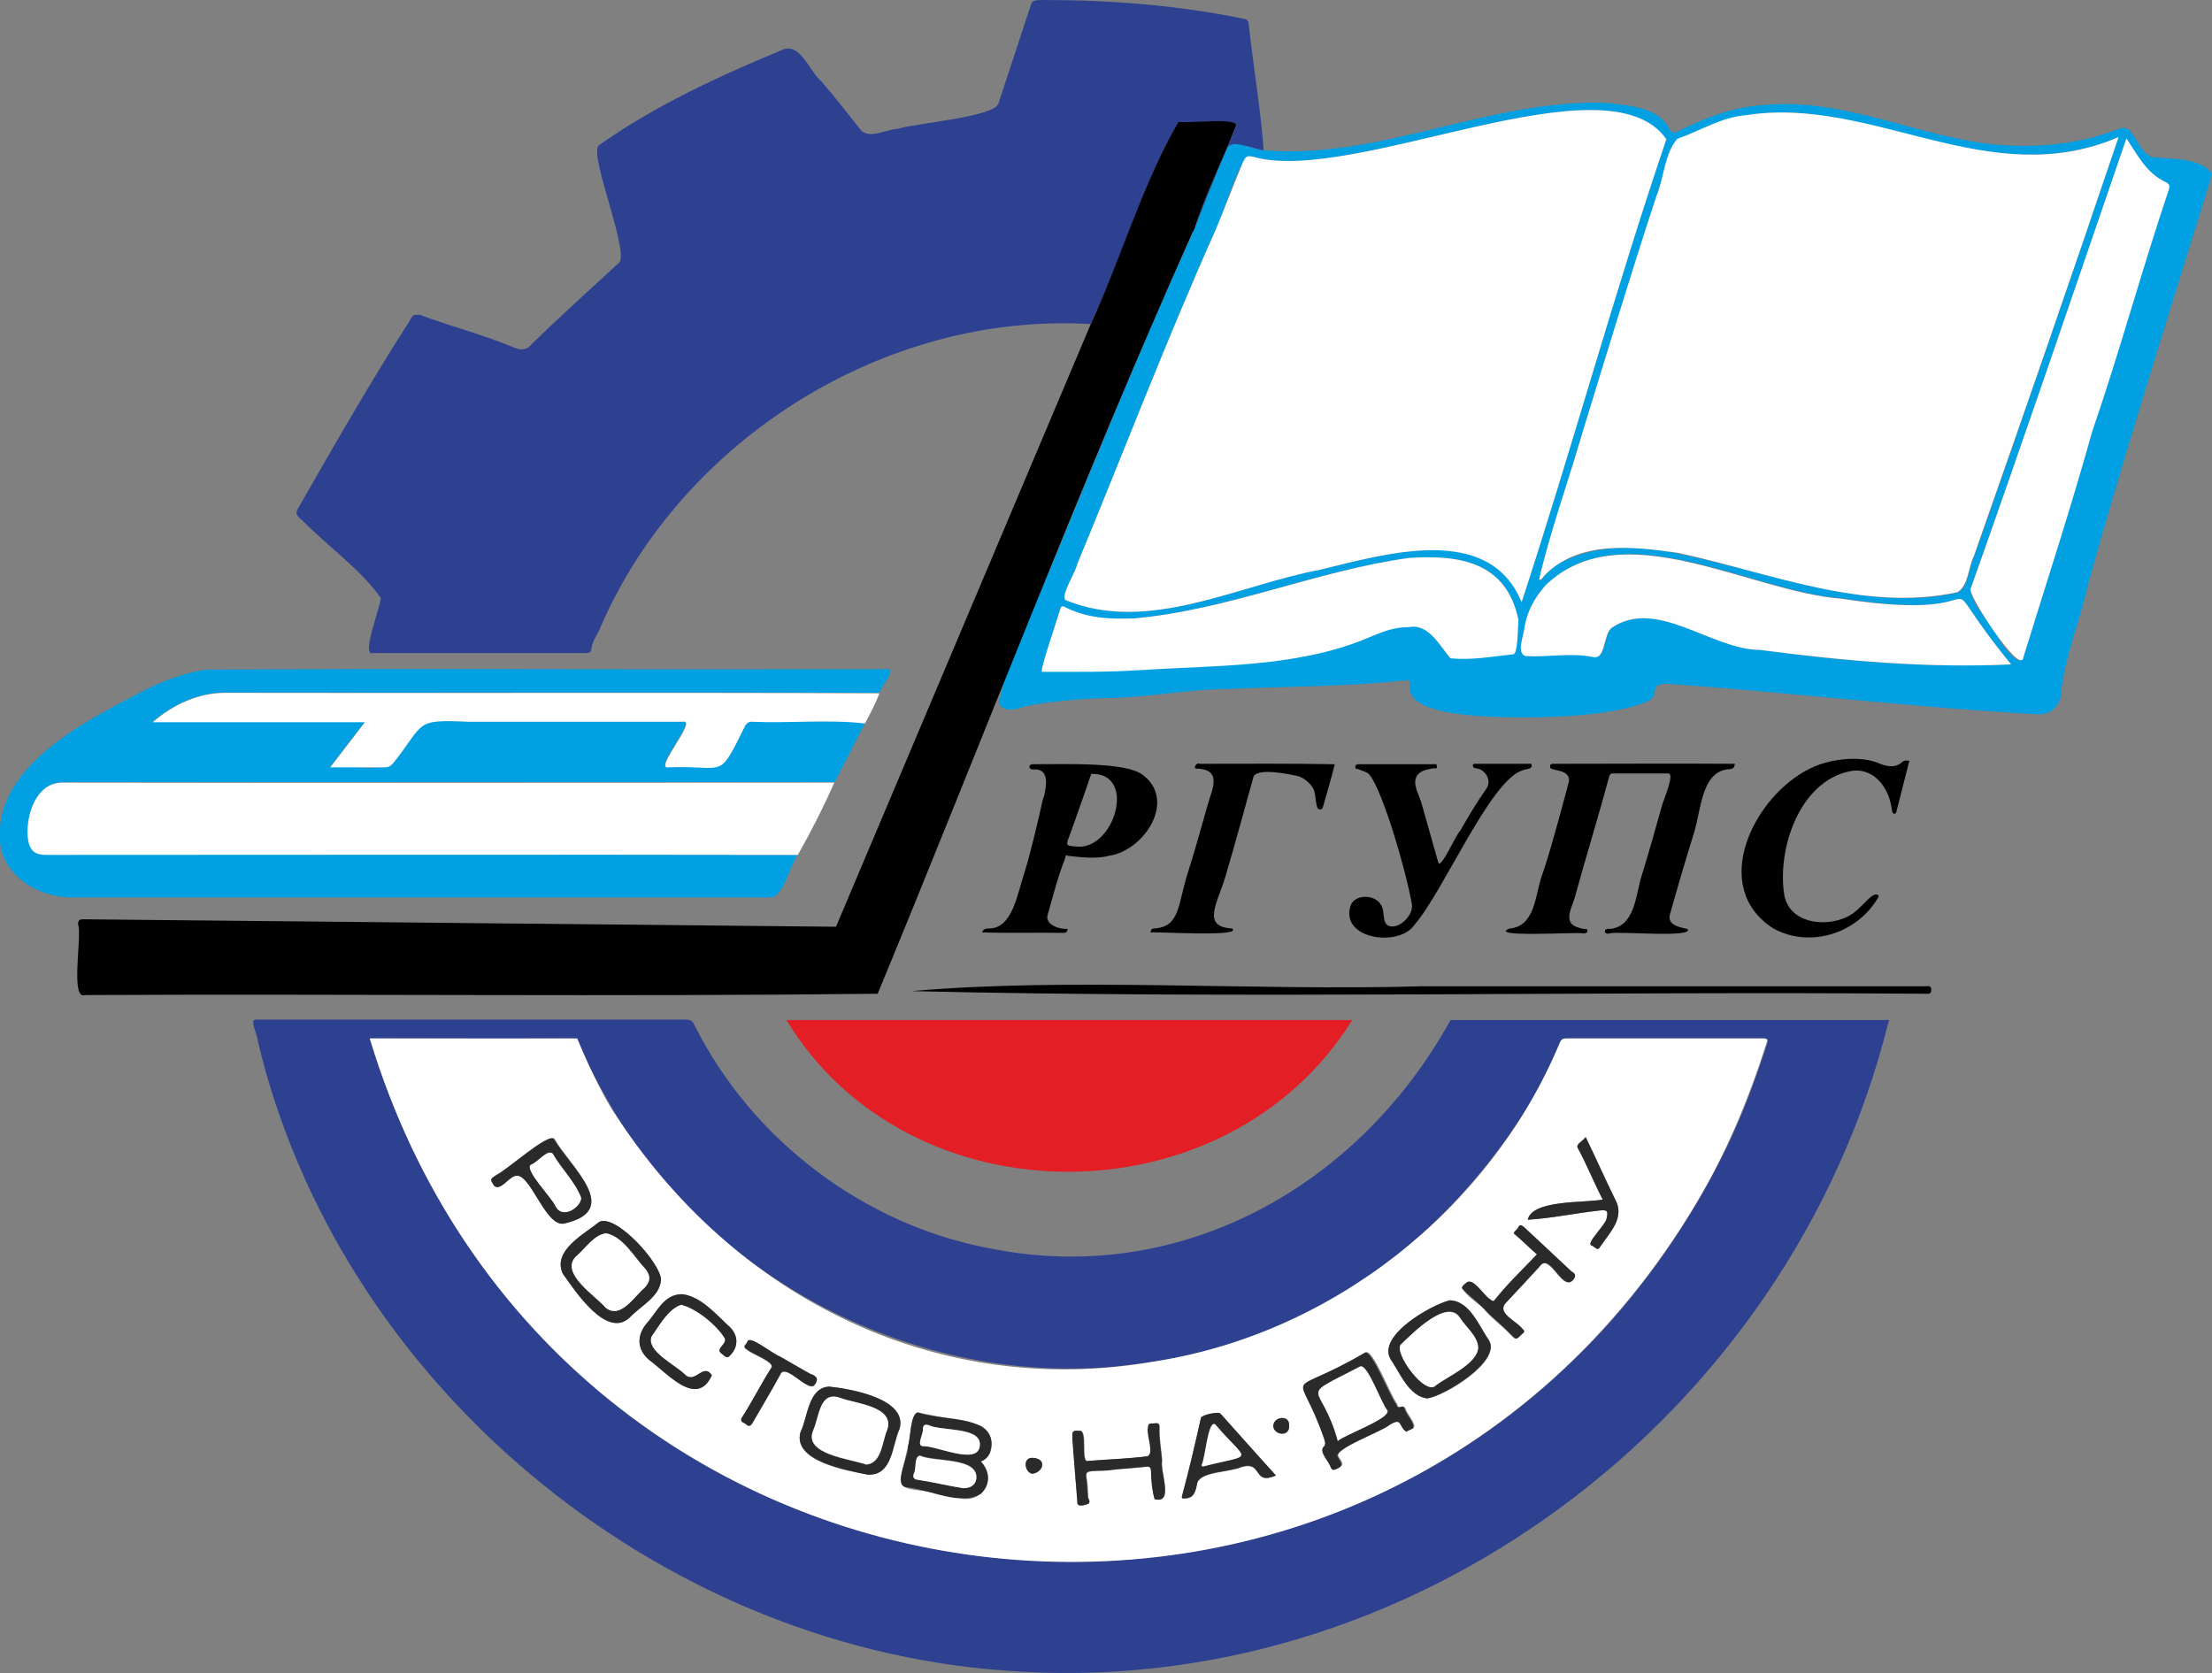 <svg width="78" height="59" viewBox="0 0 78 59" fill="none" xmlns="http://www.w3.org/2000/svg">
<rect x="0" y="0" width="78" height="59" fill="#808080" stroke="none"/>
<g clip-path="url(#clip0_2222_47)">
<path d="M14.848 11.12C15.946 11.522 17.076 11.815 18.143 12.263C18.406 12.371 18.591 12.325 18.746 12.14C19.736 11.167 20.772 10.24 21.793 9.298C22.288 9.082 20.741 5.437 21.112 5.128C23.123 3.707 25.319 2.703 27.578 1.761C28.212 1.467 28.552 2.533 28.954 2.857C29.449 3.429 29.913 4.031 30.377 4.618C30.717 4.896 31.274 4.556 31.661 4.541C32.326 4.34 35.033 4.124 35.203 3.66C35.59 2.502 35.961 1.344 36.347 0.185C36.394 -0.046 36.641 0.015 36.827 0C39.162 0 41.544 0.185 43.864 0.664C43.973 0.68 44.019 0.741 44.034 0.849C44.189 2.332 44.452 3.815 44.56 5.298C44.282 5.298 43.833 4.973 43.71 5.344C43.416 5.993 43.184 6.672 42.905 7.336C42.874 7.398 42.874 7.475 42.797 7.491C42.426 7.522 42.349 7.877 42.117 8.093C42.488 6.904 43.106 5.684 43.57 4.479C43.802 4.108 41.838 4.386 41.56 4.309C40.291 6.425 39.58 9.128 38.451 11.429C31.212 10.997 24.051 15.491 21.174 22.117C21.081 22.38 20.865 22.611 20.849 22.92C20.849 22.967 20.788 23.029 20.71 23.029C18.189 23.029 15.683 23.029 13.162 23.029C12.698 23.183 13.441 21.36 13.425 21.082C12.714 20.078 11.554 19.26 10.672 18.364C10.409 18.133 10.394 18.117 10.579 17.808C11.77 15.723 13.131 13.36 14.431 11.337C14.554 11.136 14.539 11.089 14.755 11.105C14.802 11.089 14.817 11.089 14.848 11.12Z" fill="#2E4191"/>
<path d="M43.276 5.22C43.446 4.865 44.281 5.313 44.56 5.298C48.674 5.653 52.556 3.46 56.686 3.63C57.459 3.738 58.434 3.753 58.867 4.541C58.929 4.68 58.99 4.711 59.145 4.634C60.104 4.17 61.094 3.769 62.161 3.707C65.054 3.413 67.698 4.881 70.513 5.112C71.936 5.22 73.406 5.066 74.721 4.541C74.921 4.479 75.061 4.525 75.169 4.695C75.432 5.02 75.587 5.591 76.097 5.56C76.669 5.607 77.644 5.591 77.999 6.132C77.999 6.271 74.906 15.908 73.638 20.588C73.359 21.824 72.864 23.013 72.694 24.264C72.725 24.758 72.4 25.206 71.89 25.191C67.575 24.959 63.275 24.434 58.96 24.125C57.985 24.048 58.635 24.496 58.078 24.743C57.32 25.067 55.851 25.299 53.716 25.299C51.443 25.299 49.71 25.067 49.71 24.249C49.71 23.986 49.741 23.971 49.478 24.002C47.452 24.218 45.426 24.202 43.4 24.295C41.9 24.295 40.415 24.619 38.899 24.619C38.048 24.65 37.197 24.727 36.362 24.866C35.976 24.928 35.481 25.222 35.218 24.805C35.589 22.951 36.594 21.237 37.275 19.476C38.852 15.661 40.399 11.831 42.116 8.078C42.116 8.078 42.951 5.931 43.276 5.22ZM58.758 4.912C56.655 1.9 47.731 6.549 44.189 5.529C43.74 5.205 43.121 7.738 42.858 8.124C41.126 12.001 39.61 15.986 37.986 19.893C37.925 20.202 37.414 20.974 37.569 21.16C40.492 22.364 43.632 20.635 46.54 20.094C48.86 19.538 52.51 18.41 53.654 21.237C55.418 15.847 56.933 10.271 58.758 4.912ZM74.705 4.834C71.225 6.317 67.869 4.726 64.419 4.108C62.904 3.83 61.326 3.923 59.934 4.587C59.037 4.942 58.913 4.973 58.712 5.962C57.583 9.514 56.469 13.082 55.371 16.665C55.016 17.916 54.536 19.244 54.273 20.449C54.35 20.495 54.412 20.372 54.459 20.31C54.613 20.156 54.753 19.97 54.938 19.893C56.717 18.92 58.758 19.384 60.615 19.862C63.337 20.511 66.245 21.53 69.044 20.897C69.431 20.665 69.415 20.032 69.616 19.631C71.349 14.688 73.035 9.777 74.705 4.834ZM53.546 21.87C53.129 19.816 51.489 19.553 49.664 19.677C46.4 20.125 43.276 21.515 39.982 21.808C39.146 21.855 38.311 21.824 37.538 21.407C37.414 21.345 37.383 21.407 37.368 21.5C36.965 22.905 36.703 23.615 36.718 23.662C36.718 23.677 37.445 23.554 39.471 23.615C41.698 23.492 43.941 23.353 46.168 23.029C47.421 22.843 48.427 22.117 49.664 22.102C50.375 21.963 50.762 22.781 51.133 23.198C51.876 23.276 52.603 23.09 53.345 23.059C53.593 23.013 53.392 22.148 53.546 21.87ZM70.916 23.43C67.637 19.399 71.225 22.086 64.945 21.098C61.744 20.866 57.196 18.024 54.505 20.635C54.118 21.082 53.917 21.484 53.763 22.179C53.701 22.426 53.5 23.013 53.809 23.121C54.598 23.168 55.387 22.998 56.175 23.152C56.655 23.291 56.531 22.349 56.856 22.133C58.449 21.067 60.352 22.92 62.084 22.92C65.007 23.322 67.961 23.569 70.916 23.43ZM74.983 4.881C73.158 10.194 71.364 15.491 69.477 20.774C69.555 21.438 70.251 21.978 70.529 22.611C70.637 22.812 71.209 23.538 71.333 23.198C72.153 20.542 73.019 17.901 73.761 15.229C74.736 12.402 75.509 9.514 76.468 6.688C76.515 6.564 76.499 6.487 76.36 6.441C75.695 6.116 75.385 5.498 74.983 4.881Z" fill="#01A0E3"/>
<path d="M66.585 36.064C63.12 49.995 49.711 60.081 35.342 58.907C23.061 57.981 11.956 48.745 9.094 36.728C9.094 36.512 8.769 35.925 9.032 35.956C14.09 35.956 19.132 35.956 24.19 35.956C24.345 35.956 24.422 36.002 24.484 36.141C26.51 40.203 30.485 43.215 34.955 44.034C41.699 45.377 47.963 41.763 51.149 35.971C56.191 35.971 61.527 35.971 66.57 35.971C66.647 35.971 66.585 36.064 66.585 36.064ZM13.038 36.62C19.937 59.263 50.561 61.703 60.924 40.389C61.481 39.23 61.914 38.026 62.316 36.806C62.363 36.666 62.363 36.62 62.192 36.62C59.888 36.62 57.568 36.62 55.263 36.62C51.922 43.2 46.648 47.617 38.977 48.219C32.078 48.714 25.134 45.084 21.607 39.122C21.174 38.365 20.756 37.609 20.432 36.806C20.37 36.666 20.308 36.62 20.153 36.62C17.756 36.636 15.405 36.62 13.038 36.62Z" fill="#2E4191"/>
<path d="M38.45 11.46C39.518 9.159 40.306 6.425 41.559 4.294C41.838 4.371 43.786 4.108 43.57 4.464C43.106 5.668 42.487 6.888 42.116 8.078C42.101 8.124 42.07 8.155 42.054 8.186C38.095 17.051 34.646 26.102 30.949 35.045C21.684 35.153 12.296 35.045 3 35.091C2.459 35.292 2.907 32.96 2.753 32.605C2.753 32.45 2.799 32.419 2.954 32.419C11.801 32.512 20.633 32.589 29.48 32.682L38.45 11.46Z" fill="black"/>
<path d="M28.134 30.149C27.855 30.519 27.639 31.57 27.206 31.647C24.762 31.647 22.318 31.647 19.874 31.647C14.136 31.647 8.413 31.647 2.675 31.647C1.531 31.693 0.324 31.075 0.03 29.917C-0.418 27.106 3.015 25.438 4.887 24.45C5.583 24.079 6.434 23.739 7.238 23.616C14.337 23.569 21.452 23.616 28.551 23.6C29.448 23.6 30.346 23.6 31.243 23.6C31.691 23.523 31.026 24.264 31.011 24.434C23.339 24.403 15.667 24.434 7.996 24.419C7.021 24.403 6.124 24.82 5.382 25.453C7.857 25.453 10.347 25.453 12.868 25.453C12.45 25.994 12.048 26.504 11.646 27.044C12.326 26.952 13.332 27.245 13.842 26.905C14.971 25.5 14.554 25.345 16.487 25.438C19.008 25.438 21.529 25.438 24.05 25.438C24.638 25.314 22.983 27.168 23.571 27.044C25.597 26.967 25.303 27.523 26.262 25.577C26.309 25.484 26.37 25.438 26.494 25.438C27.809 25.484 29.232 25.345 30.5 25.5C30.144 26.195 29.789 26.89 29.433 27.585C20.354 27.569 11.275 27.585 2.211 27.585C1.299 27.585 0.943 28.697 0.989 29.454C1.036 30.056 1.299 30.133 1.685 30.133C10.501 30.149 19.318 30.133 28.134 30.149Z" fill="#01A0E3"/>
<path d="M27.731 35.971C34.367 35.971 41.002 35.971 47.684 35.971C43.245 43.107 32.047 43.107 27.731 35.971Z" fill="#E31E24"/>
<path d="M28.134 30.149C19.318 30.133 10.486 30.149 1.67 30.149C1.283 30.149 1.02 30.072 0.974 29.469C0.927 28.712 1.283 27.6 2.196 27.6C11.275 27.616 20.354 27.6 29.418 27.6C29.046 28.45 28.598 29.33 28.134 30.149Z" fill="#FEFEFE"/>
<path d="M30.5 25.515C29.232 25.361 27.824 25.515 26.51 25.453C26.386 25.453 26.34 25.5 26.278 25.592C25.303 27.554 25.628 26.982 23.587 27.06C22.999 27.183 24.654 25.33 24.066 25.453C21.545 25.453 19.024 25.453 16.503 25.453C14.569 25.361 15.002 25.5 13.858 26.921C13.78 27.013 13.703 27.06 13.579 27.06C12.945 27.06 12.326 27.06 11.646 27.06C12.064 26.519 12.45 26.009 12.868 25.469C10.347 25.469 7.872 25.469 5.382 25.469C6.124 24.836 7.021 24.419 7.996 24.434C15.667 24.45 23.339 24.419 31.011 24.45C30.871 24.82 30.686 25.16 30.5 25.515Z" fill="#FEFEFE"/>
<path d="M55.325 27.554C55.372 27.106 54.676 27.199 54.66 27.06C54.66 26.998 54.645 26.936 54.769 26.936C54.8 26.936 54.83 26.936 54.861 26.936C56.965 26.936 59.068 26.921 61.172 26.936C61.172 27.044 61.126 27.106 61.017 27.122C59.996 27.152 59.996 28.527 59.733 29.376C59.44 30.319 59.161 31.261 58.898 32.203C58.759 32.589 59.161 32.697 59.502 32.759C59.78 33.083 57.089 32.836 56.779 32.913C56.547 32.991 56.516 32.713 56.764 32.759C57.645 32.682 57.676 31.585 57.877 30.921C58.14 30.072 58.388 29.191 58.62 28.357C58.682 28.156 59.068 27.261 58.821 27.276C58.171 27.276 57.522 27.276 56.872 27.276C56.81 27.276 56.779 27.291 56.748 27.369C56.362 28.805 55.913 30.257 55.526 31.662C55.434 31.987 55.124 32.496 55.573 32.682C55.681 32.713 55.774 32.759 55.882 32.759C55.929 32.759 55.975 32.759 55.975 32.821C55.975 32.929 55.867 32.913 55.789 32.913C55.604 32.867 52.402 33.068 53.237 32.743C54.119 32.666 54.134 31.601 54.351 30.936C54.66 30.102 55.325 27.554 55.325 27.554Z" fill="black"/>
<path d="M37.646 32.759C37.63 32.852 37.615 32.898 37.507 32.898C36.548 32.882 35.589 32.913 34.63 32.882C34.676 32.759 34.754 32.743 34.877 32.743C35.697 32.743 35.867 31.554 36.13 30.751C36.316 30.18 36.625 28.867 36.749 28.295C36.764 28.203 36.78 28.156 36.811 28.095C36.919 27.647 36.996 27.075 36.409 27.137C36.347 27.121 36.3 27.106 36.3 27.044C36.3 26.967 36.362 26.951 36.44 26.951C37.692 26.951 39.688 26.874 40.291 27.322C41.497 28.218 40.368 29.994 39.1 30.18C38.667 30.303 38.048 30.226 37.661 30.18C37.569 30.164 37.599 30.102 37.553 30.288C37.306 30.905 37.136 31.585 36.95 32.234C36.826 32.589 37.306 32.774 37.646 32.759ZM37.971 29.855C39.301 29.979 40.105 27.245 38.481 27.291C38.481 27.291 37.878 29.037 37.708 29.485C37.569 29.84 37.599 29.824 37.971 29.855Z" fill="black"/>
<path d="M50.715 30.411C50.793 30.705 51.349 29.407 51.489 29.299C51.783 28.79 52.061 28.311 52.401 27.832C52.633 27.508 52.355 27.168 52.123 27.106C52.061 27.091 51.922 27.106 51.937 26.982C51.937 26.951 51.953 26.936 52.03 26.936C52.03 26.936 53.762 26.936 53.932 26.936C53.964 26.936 54.01 26.921 54.01 26.982C54.025 27.152 53.793 27.106 53.685 27.168C52.556 27.508 50.901 31.431 49.896 32.589C49.385 33.408 47.313 33.145 47.606 32.002C47.699 31.523 48.488 31.508 48.705 31.925C48.844 32.126 48.72 32.543 48.968 32.651C49.339 32.79 49.849 32.265 49.787 31.894C49.586 30.72 48.767 27.925 48.303 27.338C48.21 27.214 48.055 27.199 47.931 27.137C47.87 27.106 47.777 27.137 47.792 27.044C47.792 26.936 47.9 26.951 47.978 26.951C48.828 26.951 49.695 26.951 50.545 26.951C50.592 26.951 50.669 26.921 50.669 27.029C50.669 27.137 50.592 27.091 50.561 27.091C50.344 27.137 50.097 27.152 49.958 27.369C49.803 27.647 50.019 27.986 50.112 28.28L50.715 30.411Z" fill="black"/>
<path d="M67.328 26.828C67.297 26.952 66.864 28.651 66.864 28.651C66.833 28.712 66.724 28.743 66.709 28.542C66.616 27.77 66.059 27.029 65.224 27.199C63.445 27.569 62.657 29.948 62.919 31.57C63.105 32.543 64.312 32.713 65.116 32.342C65.657 32.095 65.998 31.4 66.23 31.57C66.276 31.601 66.214 31.678 66.183 31.724C65.425 32.944 63.801 33.438 62.533 32.743C60.244 31.276 61.852 28.048 63.848 27.091C64.404 26.813 65.549 26.581 66.338 26.952C66.616 27.044 66.864 27.075 67.096 26.859C67.157 26.797 67.25 26.828 67.328 26.828Z" fill="black"/>
<path d="M46.385 28.125C46.37 28.017 46.37 28.002 46.354 27.94C46.308 27.677 45.967 27.415 45.766 27.369C45.41 27.291 44.359 27.075 44.204 27.384C43.879 28.558 43.554 29.747 43.214 30.905C42.936 31.848 42.348 32.682 43.446 32.743C43.848 33.052 40.832 32.852 40.569 32.883C40.585 32.79 40.6 32.743 40.724 32.743C41.621 32.666 41.528 31.894 41.884 30.782C42.101 30.118 42.364 29.16 42.58 28.403C42.735 27.847 43.121 27.137 42.209 27.106C42.054 27.122 42.178 26.874 42.302 26.936C43.895 26.936 45.472 26.921 47.066 26.952C46.942 27.461 46.787 27.971 46.648 28.465C46.617 28.589 46.462 28.558 46.447 28.465C46.416 28.372 46.4 28.233 46.385 28.125Z" fill="black"/>
<path d="M50.112 34.782C56.036 34.782 61.975 34.782 67.899 34.782C67.977 34.782 68.1 34.736 68.1 34.906C68.1 35.06 68.023 35.045 67.899 35.045C56.036 34.952 43.864 35.23 32.14 34.952C37.801 34.458 44.188 34.952 50.112 34.782Z" fill="black"/>
<path d="M58.759 4.911C56.934 10.286 55.418 15.862 53.655 21.237C52.51 18.426 48.844 19.538 46.54 20.094C43.648 20.634 40.492 22.364 37.569 21.16C37.399 20.99 37.94 20.156 37.987 19.893C39.611 15.97 41.127 12.001 42.859 8.124C43.184 7.336 43.493 6.533 43.818 5.746C43.926 5.514 43.957 5.483 44.189 5.529C47.731 6.549 56.671 1.9 58.759 4.911Z" fill="#FEFEFE"/>
<path d="M74.705 4.834C73.035 9.792 71.334 14.688 69.601 19.615C69.4 20.017 69.416 20.635 69.029 20.882C65.704 21.608 62.347 20.171 59.145 19.492C57.568 19.275 55.681 19.044 54.459 20.295C54.397 20.357 54.351 20.48 54.273 20.434C54.66 18.75 55.31 16.959 55.805 15.244C56.655 12.48 57.491 9.699 58.403 6.935C58.681 6.286 58.681 5.437 59.145 4.896C59.95 4.618 60.708 4.124 61.574 4.062C66.044 3.367 70.127 6.811 74.705 4.834Z" fill="#FEFEFE"/>
<path d="M53.546 21.87C53.515 22.164 53.53 23.059 53.36 23.075C52.618 23.152 51.875 23.291 51.148 23.214C50.777 22.797 50.391 21.978 49.679 22.117C49.107 22.117 48.736 22.287 48.102 22.55C45.658 23.538 42.843 23.461 40.244 23.631C39.022 23.708 37.924 23.693 36.749 23.693C36.64 23.693 37.275 21.87 37.383 21.5C37.414 21.407 37.429 21.345 37.553 21.407C38.326 21.808 39.162 21.839 39.997 21.808C43.307 21.515 46.431 20.125 49.679 19.677C51.489 19.553 53.128 19.831 53.546 21.87Z" fill="#FEFEFE"/>
<path d="M70.916 23.43C67.961 23.569 65.007 23.306 62.069 22.92C60.352 22.92 58.434 21.067 56.841 22.133C56.516 22.364 56.639 23.291 56.16 23.168C55.371 23.013 54.598 23.183 53.794 23.137C53.469 23.044 53.716 22.442 53.747 22.195C53.84 21.546 54.103 21.113 54.49 20.65C57.181 18.04 61.713 20.882 64.93 21.113C71.209 22.086 67.637 19.399 70.916 23.43Z" fill="#FEFEFE"/>
<path d="M74.983 4.881C75.385 5.483 75.695 6.116 76.375 6.425C76.499 6.487 76.514 6.549 76.483 6.672C75.524 9.514 74.751 12.387 73.777 15.213C73.034 17.885 72.168 20.526 71.348 23.183C71.255 23.863 69.338 20.913 69.492 20.758C71.364 15.491 73.158 10.194 74.983 4.881Z" fill="#FEFEFE"/>
<path d="M42.039 8.202C42.055 8.187 42.055 8.171 42.071 8.155C42.071 8.171 42.055 8.187 42.039 8.202Z" fill="#2E4191"/>
<path d="M13.038 36.62C15.405 36.62 17.988 36.62 20.354 36.62C20.354 36.62 20.942 38.103 21.591 39.138C25.938 45.934 33.207 49.285 40.585 48.034C46.911 47.092 52.541 42.675 55 36.775C55.046 36.666 55.093 36.62 55.232 36.62C57.537 36.62 59.857 36.62 62.161 36.62C62.331 36.62 62.331 36.666 62.285 36.806C61.666 38.752 60.877 40.651 59.826 42.412C48.287 61.811 19.55 58.197 13.038 36.62ZM34.584 51.54C35.202 51.293 35.032 50.32 34.398 50.227C33.717 50.073 33.052 49.949 32.372 49.81C32.093 49.841 32.124 50.737 32.016 50.999C31.552 53.007 31.614 52.251 33.826 52.822C34.599 53.069 35.202 52.142 34.584 51.54ZM49.587 50.49C49.648 50.459 49.71 50.413 49.772 50.397C50.066 50.32 49.602 49.872 49.571 49.687C49.463 49.455 49.339 49.779 49.262 49.501C49.045 49.239 48.396 47.509 48.148 47.694C45.24 49.409 45.797 48.034 46.725 50.737C46.756 50.845 46.787 50.938 46.694 51.015C46.54 51.2 46.895 51.525 46.957 51.741C47.019 51.849 47.066 51.834 47.158 51.787C47.437 51.664 47.328 51.571 47.205 51.37C46.988 51.108 48.751 50.474 49.014 50.243C49.447 49.98 49.293 50.289 49.587 50.49ZM23.308 45.146C23.339 44.59 21.73 42.798 21.127 43.092C20.601 43.524 19.472 44.096 19.844 44.914C20.277 45.532 21.406 47.262 22.226 46.443C22.581 46.042 23.262 45.733 23.308 45.146ZM30.593 52.003C31.49 52.05 31.459 50.969 31.722 50.382C32.001 49.316 29.99 48.976 29.232 48.899C28.49 48.945 28.49 49.98 28.227 50.505C27.933 51.54 29.851 51.864 30.593 52.003ZM50.329 49.316C50.948 49.239 52.943 48.019 52.51 47.277C52.154 46.768 51.829 45.872 51.118 45.856C50.453 46.026 48.566 47.107 49.03 47.926C49.37 48.405 49.664 49.239 50.329 49.316ZM19.875 43.153C21.978 42.69 20.122 41.161 19.55 40.157C19.333 39.925 17.879 41.269 17.493 41.439C17.291 41.578 17.291 41.578 17.431 41.794C17.616 42.011 17.926 41.547 18.142 41.47C18.668 41.223 19.194 43.246 19.875 43.153ZM24.051 45.64C23.401 45.64 23.169 46.273 22.798 46.675C22.442 47.123 22.473 47.617 22.906 47.972C23.525 48.42 24.576 49.671 25.102 48.497C24.793 48.05 24.499 48.837 24.143 48.467C23.819 48.142 22.798 47.663 22.968 47.138C23.246 46.737 23.54 46.165 24.02 46.011C24.546 46.134 25.273 46.737 25.551 47.185C25.659 47.401 25.241 47.54 25.412 47.71C25.505 47.756 25.597 47.91 25.69 47.849C26.03 47.555 26.061 47.123 25.752 46.814C25.273 46.381 24.731 45.717 24.051 45.64ZM54.196 44.235C53.701 44.76 53.175 45.254 52.711 45.825C52.664 45.903 52.603 45.903 52.541 45.825C52.309 45.702 51.938 45.022 51.69 45.239C51.242 45.486 52.231 45.964 52.402 46.258C52.664 46.536 52.974 46.768 53.237 47.046C53.453 47.262 53.438 47.277 53.654 47.061C53.747 46.999 53.747 46.938 53.67 46.876C53.484 46.613 52.788 46.35 53.067 45.98C53.484 45.547 53.886 45.115 54.273 44.682C54.629 44.142 55.046 45.501 55.433 45.177C55.572 45.038 55.588 44.945 55.402 44.852C54.845 44.327 54.273 43.802 53.716 43.277C53.639 43.2 53.577 43.184 53.515 43.308C53.5 43.385 53.299 43.462 53.407 43.539C53.685 43.756 53.933 44.003 54.196 44.235ZM44.993 52.034C44.328 51.293 43.694 50.583 43.044 49.872C42.967 49.779 42.394 49.903 42.348 50.011C42.132 50.922 41.93 51.849 41.683 52.76C41.667 52.822 41.683 52.868 41.76 52.853C42.132 52.853 42.162 52.575 42.224 52.281C42.394 51.895 43.384 51.926 43.786 51.741C44.544 51.525 44.158 52.405 44.993 52.034ZM37.816 50.768C37.909 51.525 37.894 52.374 38.048 53.085C38.234 53.1 38.543 53.069 38.373 52.822C38.358 52.559 38.373 52.281 38.296 52.034C38.141 51.741 40.183 51.834 40.492 51.71C40.569 51.694 40.6 51.725 40.6 51.803C40.616 52.096 40.616 52.621 40.724 52.868C41.42 53.054 40.894 51.88 40.987 51.509C40.956 51.123 40.879 50.737 40.894 50.335C40.894 50.181 40.817 50.181 40.709 50.196C40.616 50.212 40.492 50.15 40.492 50.351C40.43 50.613 40.724 51.247 40.477 51.355C39.765 51.447 39.038 51.463 38.342 51.525C38.126 51.494 38.373 50.397 38.064 50.459C37.77 50.428 37.816 50.521 37.816 50.768ZM56.516 42.304C55.835 42.428 54.041 42.304 53.871 43.014C54.691 42.968 55.557 42.783 56.392 42.69C56.655 42.659 56.717 42.69 56.655 42.953C56.655 43.169 55.882 43.864 56.129 43.926C56.237 43.972 56.33 44.142 56.423 43.972C56.763 43.462 57.32 42.937 56.949 42.288C56.593 41.563 56.268 40.837 55.913 40.095C55.835 40.234 55.557 40.342 55.634 40.481C55.959 41.084 56.191 41.671 56.516 42.304ZM26.139 50.026C26.123 50.181 26.247 50.166 26.293 50.227C26.386 50.32 26.463 50.32 26.541 50.181C26.866 49.609 27.206 49.053 27.515 48.482C27.685 48.05 28.459 49.069 28.706 48.868C28.861 48.683 28.814 48.544 28.582 48.467C28.227 48.266 27.855 48.05 27.5 47.849C27.283 47.787 26.433 47.077 26.355 47.324C26.34 47.416 26.154 47.493 26.34 47.602C26.494 47.756 27.314 48.034 27.206 48.235C26.835 48.791 26.494 49.486 26.139 50.026ZM36.455 51.416C36.038 51.355 36.115 51.911 36.393 51.972C36.78 51.942 36.935 51.463 36.455 51.416ZM45.457 50.274C45.488 49.872 44.9 49.949 44.9 50.289C44.9 50.613 45.488 50.691 45.457 50.274Z" fill="white"/>
<path d="M34.584 51.54C34.924 51.911 34.924 52.374 34.584 52.683C33.841 53.115 32.789 52.529 31.985 52.451C31.444 52.42 32.062 51.355 32.016 50.999C32.109 50.737 32.093 49.856 32.372 49.81C33.191 50.135 35.326 49.841 34.908 51.231C34.831 51.401 34.723 51.494 34.584 51.54ZM33.965 52.482C34.243 52.482 34.398 52.343 34.429 52.127C34.491 51.37 32.959 51.556 32.449 51.324C32.248 51.355 32.341 51.803 32.233 51.957C32.186 52.111 32.264 52.142 32.387 52.173C32.898 52.266 33.47 52.405 33.965 52.482ZM34.553 50.922C34.553 50.304 33.207 50.474 32.743 50.258C32.635 50.243 32.557 50.227 32.542 50.382C32.588 50.551 32.31 50.938 32.526 50.999C33.021 50.969 34.553 51.741 34.553 50.922Z" fill="#2B2A2A"/>
<path d="M49.587 50.49C49.308 50.289 49.463 49.965 48.983 50.258C48.72 50.49 46.972 51.108 47.174 51.386C47.297 51.602 47.39 51.694 47.127 51.803C47.034 51.849 46.988 51.864 46.926 51.756C46.864 51.54 46.508 51.216 46.663 51.03C46.756 50.953 46.725 50.861 46.694 50.752C45.766 48.05 45.209 49.409 48.117 47.71C48.349 47.524 49.014 49.27 49.231 49.517C49.308 49.795 49.432 49.455 49.54 49.702C49.571 49.887 50.035 50.335 49.741 50.413C49.695 50.428 49.648 50.459 49.587 50.49ZM47.174 50.814C47.483 50.567 49.014 50.011 48.937 49.748C48.705 49.486 48.241 48.111 47.978 48.188C45.658 49.409 46.586 48.652 47.174 50.814Z" fill="#2B2A2A"/>
<path d="M23.309 45.146C23.262 45.733 22.597 46.057 22.226 46.443C21.406 47.262 20.277 45.517 19.844 44.914C19.473 44.096 20.602 43.524 21.128 43.092C21.715 42.783 23.324 44.574 23.309 45.146ZM21.375 43.493C20.942 43.539 20.617 44.049 20.293 44.327C19.751 44.914 21.004 45.686 21.36 46.119C21.886 46.536 22.365 45.702 22.736 45.408C22.937 45.177 22.953 45.007 22.767 44.76C22.365 44.327 21.994 43.617 21.375 43.493Z" fill="#2B2A2A"/>
<path d="M30.593 52.003C29.866 51.849 27.948 51.525 28.227 50.505C28.49 49.98 28.49 48.945 29.232 48.899C29.99 48.976 32.016 49.331 31.722 50.382C31.444 50.984 31.475 52.05 30.593 52.003ZM30.547 51.648C31.104 51.602 31.119 50.814 31.289 50.413C31.552 49.594 30.16 49.501 29.634 49.3C28.892 49.038 28.892 49.965 28.675 50.443C28.304 51.293 29.974 51.447 30.547 51.648Z" fill="#2B2A2A"/>
<path d="M50.329 49.316C49.679 49.239 49.37 48.42 49.03 47.926C48.566 47.092 50.453 46.026 51.118 45.856C51.829 45.872 52.154 46.767 52.51 47.277C52.927 48.003 50.932 49.223 50.329 49.316ZM52.123 47.54C52.123 47.138 51.69 46.814 51.489 46.474C51.056 45.748 49.803 47.03 49.401 47.401C49.122 47.663 50.267 49.27 50.638 48.837C51.087 48.528 52.077 48.096 52.123 47.54Z" fill="#2B2A2A"/>
<path d="M19.874 43.153C19.194 43.246 18.668 41.223 18.127 41.485C17.91 41.563 17.616 42.026 17.415 41.81C17.276 41.593 17.276 41.593 17.477 41.455C17.848 41.285 19.333 39.941 19.534 40.172C20.122 41.176 21.978 42.69 19.874 43.153ZM20.493 42.242C20.276 41.671 19.797 41.207 19.488 40.682C19.318 40.512 18.946 41.007 18.73 41.068C18.451 41.223 19.488 42.258 19.596 42.551C19.843 42.999 20.493 42.551 20.493 42.242Z" fill="#2B2A2A"/>
<path d="M24.051 45.64C24.732 45.717 25.273 46.381 25.752 46.814C26.062 47.138 26.031 47.571 25.69 47.849C25.598 47.91 25.489 47.756 25.412 47.71C25.242 47.54 25.66 47.385 25.551 47.185C25.273 46.721 24.546 46.134 24.02 46.011C23.556 46.165 23.247 46.752 22.968 47.138C22.783 47.648 23.803 48.127 24.144 48.467C24.515 48.837 24.793 48.034 25.103 48.497C24.577 49.671 23.525 48.42 22.906 47.972C22.473 47.617 22.427 47.123 22.798 46.675C23.169 46.273 23.401 45.64 24.051 45.64Z" fill="#2B2A2A"/>
<path d="M54.196 44.235C53.918 44.003 53.686 43.756 53.423 43.524C53.315 43.447 53.516 43.37 53.531 43.292C53.593 43.169 53.639 43.2 53.732 43.261C54.289 43.787 54.861 44.312 55.418 44.837C55.588 44.93 55.573 45.022 55.449 45.161C55.062 45.501 54.645 44.126 54.289 44.667C53.887 45.099 53.485 45.532 53.083 45.964C52.789 46.32 53.5 46.598 53.686 46.86C53.779 46.937 53.763 46.984 53.67 47.045C53.454 47.262 53.469 47.246 53.253 47.03C52.99 46.752 52.68 46.52 52.417 46.242C52.154 45.964 51.861 45.733 51.582 45.47C51.474 45.377 51.66 45.316 51.706 45.239C51.953 45.022 52.325 45.702 52.557 45.825C52.618 45.887 52.68 45.903 52.727 45.825C53.175 45.254 53.701 44.76 54.196 44.235Z" fill="#2B2A2A"/>
<path d="M44.993 52.034C44.157 52.389 44.544 51.509 43.786 51.725C43.384 51.911 42.394 51.88 42.224 52.266C42.162 52.559 42.131 52.837 41.76 52.837C41.683 52.853 41.652 52.807 41.683 52.745C41.93 51.834 42.147 50.922 42.348 49.996C42.394 49.888 42.967 49.764 43.044 49.857C43.694 50.583 44.328 51.308 44.993 52.034ZM42.441 51.71C44.266 51.247 44.018 51.617 42.858 50.227C42.595 50.026 42.502 51.416 42.379 51.633C42.363 51.679 42.363 51.725 42.441 51.71Z" fill="#2B2A2A"/>
<path d="M37.816 50.768C37.816 50.536 37.77 50.428 38.048 50.459C38.358 50.397 38.095 51.494 38.327 51.525C39.038 51.463 39.75 51.447 40.461 51.355C40.709 51.247 40.415 50.613 40.477 50.351C40.477 50.15 40.6 50.212 40.693 50.196C40.801 50.181 40.894 50.181 40.879 50.335C40.863 50.721 40.941 51.123 40.972 51.509C40.894 51.88 41.405 53.054 40.709 52.868C40.353 51.447 41.095 51.694 39.394 51.818C38.095 52.003 38.28 51.556 38.358 52.714C38.327 52.807 38.466 52.961 38.389 53.023C38.28 53.069 37.971 53.177 37.986 52.977C37.94 52.235 37.863 51.494 37.816 50.768Z" fill="#2B2A2A"/>
<path d="M56.516 42.304C56.191 41.671 55.959 41.084 55.634 40.481C55.557 40.342 55.835 40.234 55.913 40.095C56.269 40.821 56.593 41.563 56.949 42.288C57.32 42.937 56.763 43.462 56.423 43.972C56.33 44.142 56.237 43.956 56.129 43.926C55.882 43.864 56.655 43.169 56.655 42.953C56.717 42.69 56.655 42.659 56.392 42.69C55.557 42.783 54.675 42.968 53.871 43.014C54.026 42.304 55.851 42.428 56.516 42.304Z" fill="#2B2A2A"/>
<path d="M26.139 50.026C26.494 49.486 26.835 48.806 27.206 48.219C27.314 48.019 26.51 47.741 26.34 47.586C26.139 47.478 26.34 47.401 26.355 47.308C26.433 47.061 27.283 47.772 27.5 47.833C27.855 48.034 28.211 48.25 28.582 48.451C28.83 48.528 28.876 48.667 28.706 48.853C28.459 49.069 27.685 48.05 27.515 48.467C27.206 49.038 26.866 49.594 26.541 50.165C26.463 50.304 26.402 50.304 26.293 50.212C26.232 50.165 26.108 50.165 26.139 50.026Z" fill="#2B2A2A"/>
<path d="M36.455 51.416C36.935 51.463 36.764 51.942 36.393 51.972C36.115 51.911 36.053 51.355 36.455 51.416Z" fill="#2B2A2A"/>
<path d="M45.457 50.274C45.488 50.691 44.916 50.613 44.9 50.289C44.9 49.949 45.488 49.887 45.457 50.274Z" fill="#2B2A2A"/>
<path d="M33.965 52.482C33.471 52.405 32.898 52.266 32.372 52.189C32.249 52.173 32.171 52.127 32.218 51.972C32.326 51.803 32.218 51.37 32.434 51.339C32.945 51.571 34.491 51.386 34.429 52.142C34.399 52.359 34.244 52.482 33.965 52.482Z" fill="#FEFEFE"/>
<path d="M34.553 50.922C34.568 51.741 33.022 50.969 32.527 50.999C32.31 50.953 32.573 50.567 32.542 50.382C32.558 50.227 32.651 50.227 32.743 50.258C33.192 50.474 34.537 50.32 34.553 50.922Z" fill="#FEFEFE"/>
<path d="M47.174 50.814C46.586 48.667 45.674 49.378 47.963 48.188C48.226 48.096 48.705 49.486 48.922 49.748C48.999 50.042 47.483 50.567 47.174 50.814Z" fill="#FEFEFE"/>
<path d="M21.375 43.493C21.978 43.617 22.349 44.327 22.767 44.76C22.952 45.007 22.937 45.177 22.736 45.408C22.365 45.717 21.885 46.536 21.359 46.119C21.003 45.702 19.751 44.914 20.292 44.327C20.632 44.049 20.942 43.539 21.375 43.493Z" fill="#FEFEFE"/>
<path d="M30.547 51.648C29.99 51.447 28.32 51.293 28.675 50.444C28.892 49.965 28.892 49.023 29.634 49.3C30.175 49.501 31.552 49.594 31.289 50.413C31.104 50.814 31.104 51.602 30.547 51.648Z" fill="#FEFEFE"/>
<path d="M52.123 47.54C52.076 48.096 51.071 48.528 50.638 48.853C50.267 49.27 49.122 47.679 49.401 47.416C49.787 47.045 51.04 45.748 51.489 46.489C51.705 46.814 52.123 47.138 52.123 47.54Z" fill="#FEFEFE"/>
<path d="M20.493 42.242C20.493 42.566 19.844 43.014 19.596 42.551C19.488 42.258 18.451 41.238 18.73 41.068C18.947 41.007 19.302 40.512 19.488 40.682C19.782 41.207 20.277 41.671 20.493 42.242Z" fill="#FEFEFE"/>
<path d="M42.441 51.71C42.379 51.725 42.363 51.694 42.379 51.648C42.502 51.432 42.595 50.042 42.858 50.243C44.018 51.602 44.266 51.247 42.441 51.71Z" fill="#FEFEFE"/>
</g>
<defs>
<clipPath id="clip0_2222_47">
<rect width="78" height="59" fill="white"/>
</clipPath>
</defs>
</svg>
